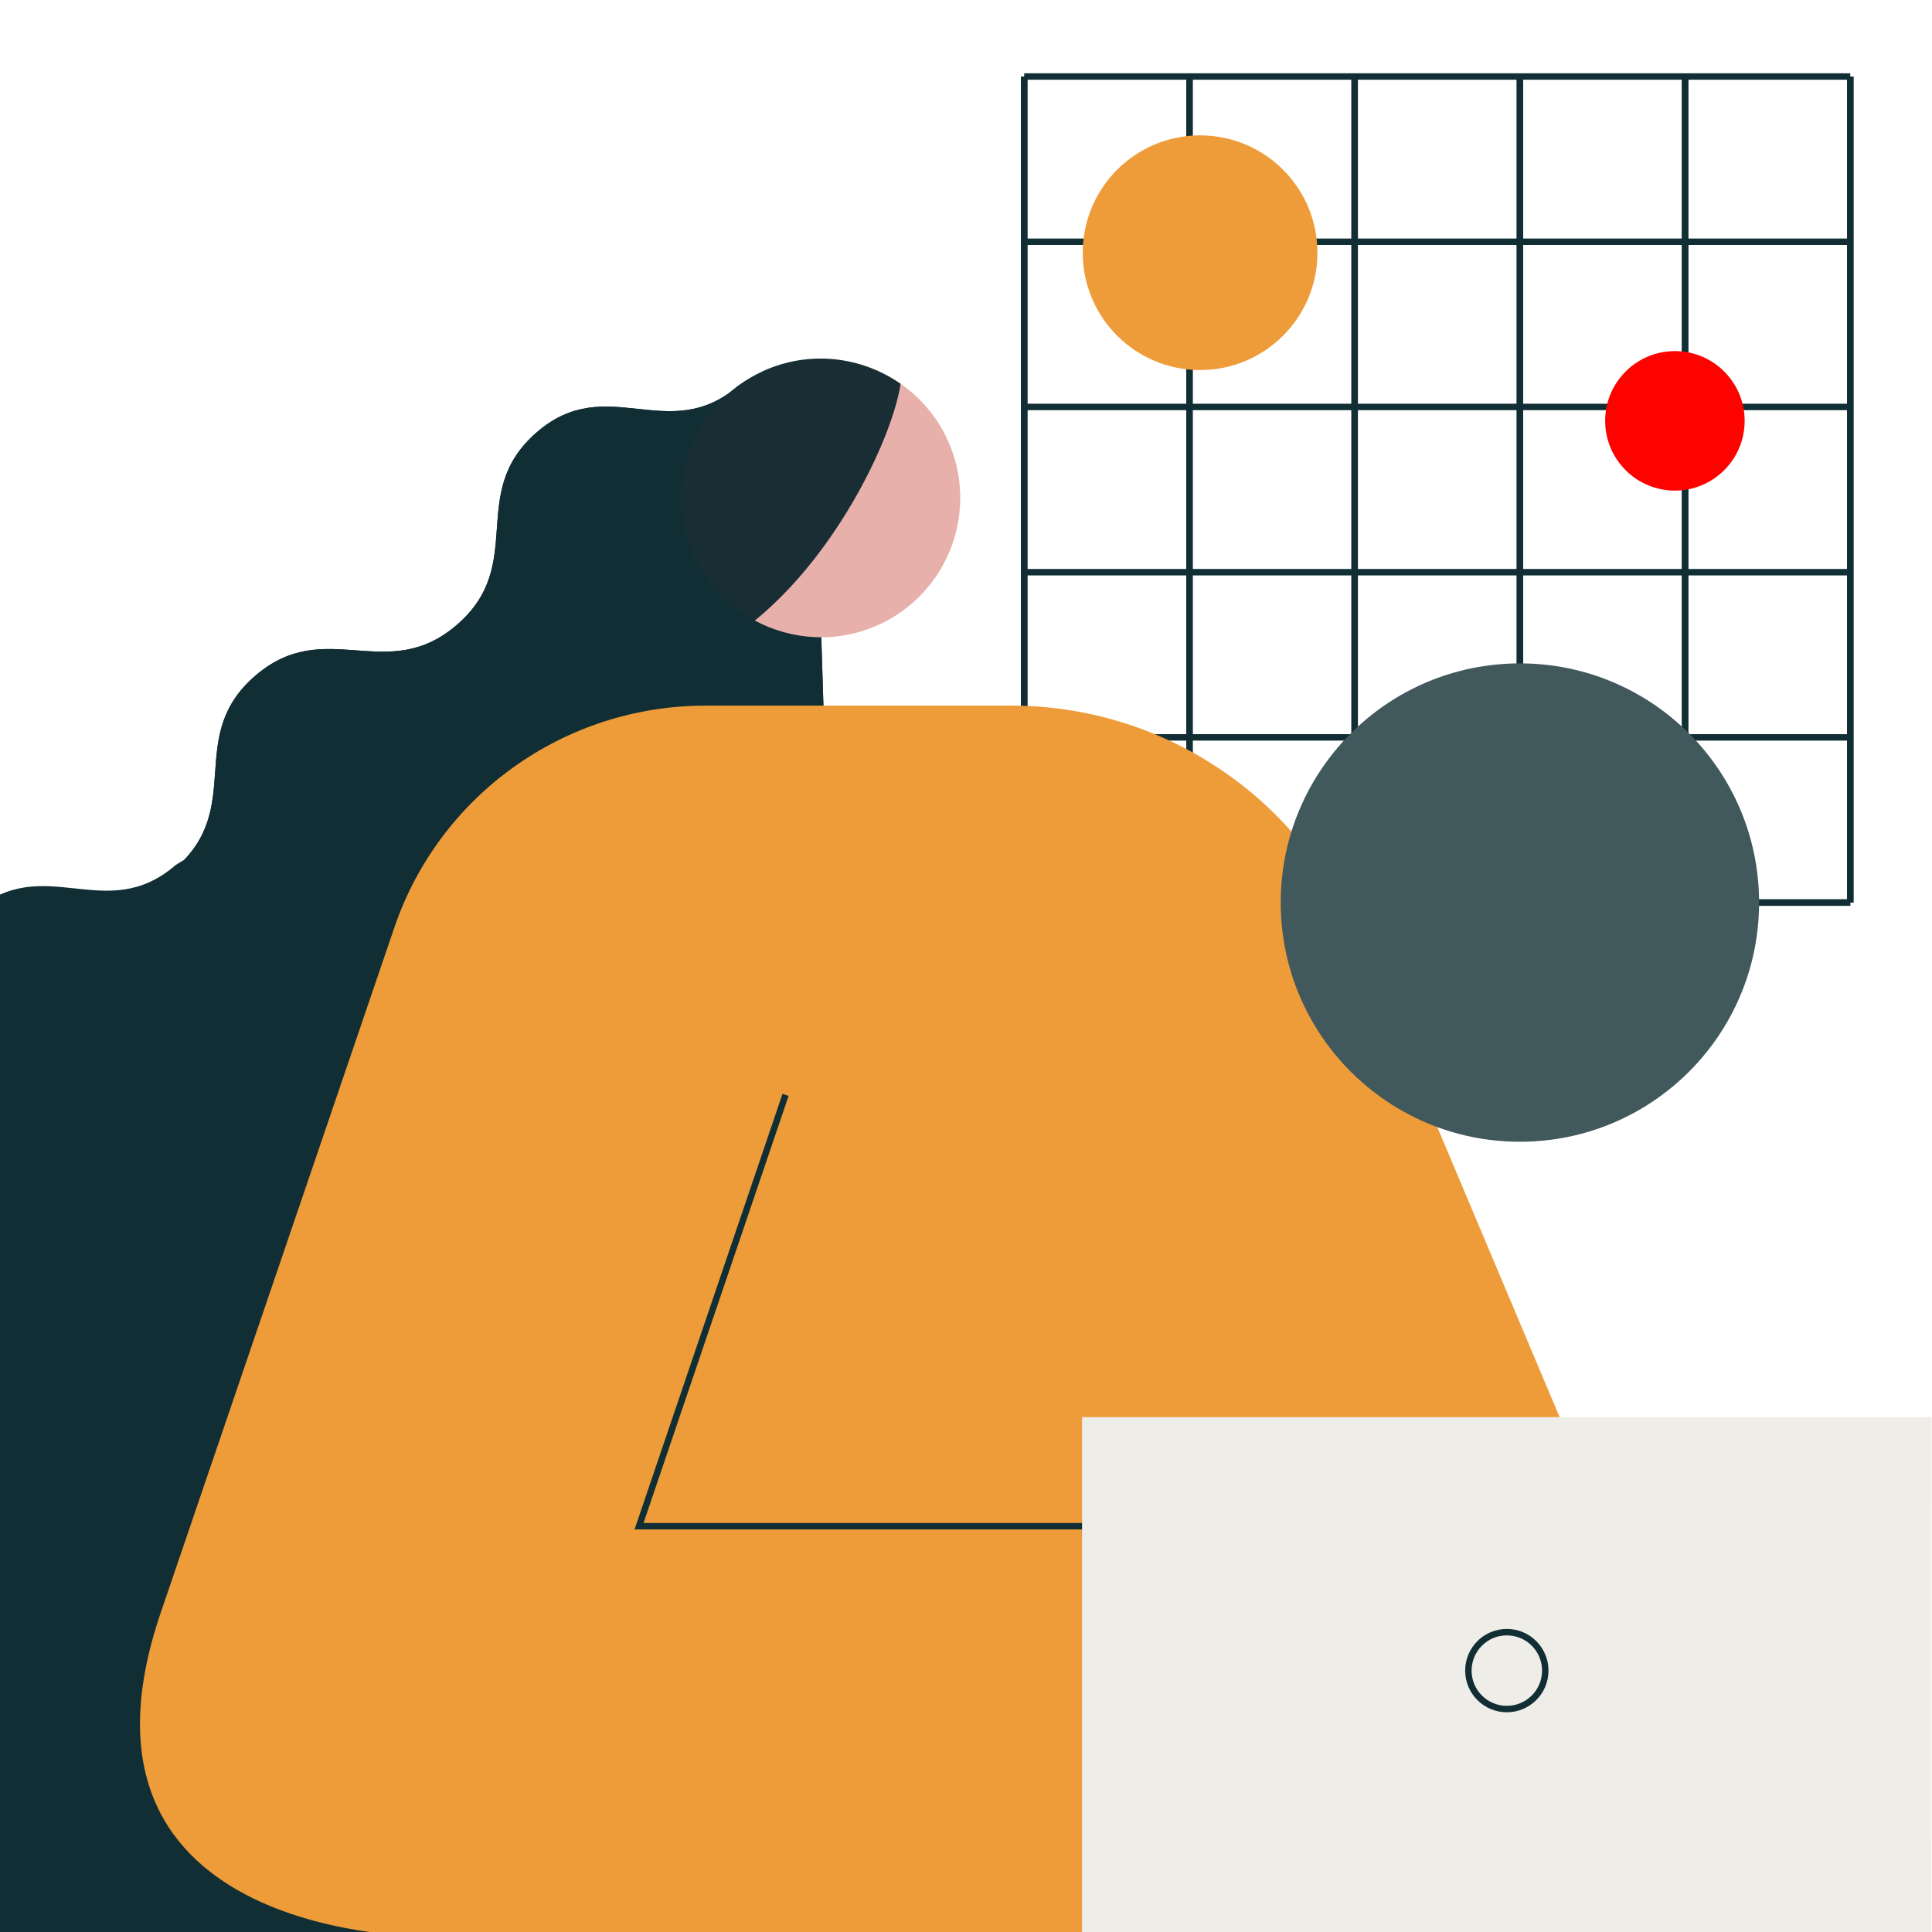 <?xml version="1.0" encoding="UTF-8"?>
<svg xmlns="http://www.w3.org/2000/svg" id="Layer_1" viewBox="0 0 300 300">
  <defs>
    <style>.cls-1{fill:none;stroke:#122e35;stroke-miterlimit:10;}.cls-2{fill:#fd0300;}.cls-2,.cls-3,.cls-4,.cls-5,.cls-6,.cls-7,.cls-8{stroke-width:0px;}.cls-3{fill:#192d34;}.cls-4{fill:#41585d;}.cls-5{fill:#122e35;}.cls-6{fill:#e7b0aa;}.cls-7{fill:#eeede8;}.cls-8{fill:#ed9c39;}</style>
  </defs>
  <line class="cls-1" x1="287.31" y1="11.88" x2="287.31" y2="140.15"></line>
  <line class="cls-1" x1="261.66" y1="11.88" x2="261.66" y2="140.15"></line>
  <line class="cls-1" x1="236.01" y1="11.88" x2="236.01" y2="140.15"></line>
  <line class="cls-1" x1="210.35" y1="11.88" x2="210.35" y2="140.15"></line>
  <line class="cls-1" x1="184.7" y1="11.88" x2="184.7" y2="140.15"></line>
  <line class="cls-1" x1="159.04" y1="11.88" x2="159.04" y2="140.15"></line>
  <line class="cls-1" x1="287.31" y1="11.88" x2="287.31" y2="140.15"></line>
  <line class="cls-1" x1="261.66" y1="11.88" x2="261.66" y2="140.15"></line>
  <line class="cls-1" x1="236.01" y1="11.88" x2="236.01" y2="140.15"></line>
  <line class="cls-1" x1="210.35" y1="11.88" x2="210.35" y2="140.15"></line>
  <line class="cls-1" x1="184.7" y1="11.88" x2="184.7" y2="140.15"></line>
  <line class="cls-1" x1="159.04" y1="11.88" x2="159.04" y2="140.15"></line>
  <line class="cls-1" x1="287.31" y1="140.15" x2="159.04" y2="140.15"></line>
  <line class="cls-1" x1="287.31" y1="114.5" x2="159.04" y2="114.5"></line>
  <line class="cls-1" x1="287.31" y1="88.85" x2="159.04" y2="88.85"></line>
  <line class="cls-1" x1="287.31" y1="63.19" x2="159.04" y2="63.19"></line>
  <line class="cls-1" x1="287.31" y1="37.54" x2="159.04" y2="37.54"></line>
  <line class="cls-1" x1="287.31" y1="11.88" x2="159.04" y2="11.88"></line>
  <line class="cls-1" x1="287.31" y1="140.15" x2="159.04" y2="140.15"></line>
  <path class="cls-3" d="m114.71,59.86h0c-10.94,9.46-20.43-2.2-31.36,7.26-10.94,9.46-1.45,20.43-12.39,29.89h0c-10.94,9.46-20.43-1.51-31.36,7.95-10.94,9.46-1.45,20.43-12.39,29.89-10.94,9.46-20.43-1.51-31.37,7.95-10.94,9.46-1.45,20.43-12.39,29.89h146.37l-2.31-74.22c5.68-8.34,17.64-31.78,17.64-31.78-6.72-9.98-20.55-13.23-30.44-6.83Z"></path>
  <path class="cls-5" d="m27.28,134.32c-10.94,9.46-20.43-2.2-31.36,7.26-10.94,9.46-1.45,20.43-12.39,29.89h0c-7.49,6.48-14.3,3.38-21.36,3.81l-.1.18v71.68H42.39l-2.31-74.22c5.68-8.34-1.38-26.69-1.38-26.69,10.56,3.64,19.03-5.09,19.03-5.09-6.72-9.98-20.55-13.23-30.44-6.83Z"></path>
  <polygon class="cls-5" points="42.84 161.2 -37.94 212.81 -37.94 300.8 61.28 300.8 61.28 164.45 42.84 161.2"></polygon>
  <path class="cls-5" d="m114.71,59.86c-10.94,9.46-20.43-2.2-31.36,7.26-10.94,9.46-1.45,20.43-12.39,29.89h0c-10.94,9.46-20.43-1.51-31.36,7.95-10.94,9.46-1.45,20.43-12.39,29.89-6.32,5.46-12.15,4.12-18.05,3.82l-19.64,34.02h140.31l-2.31-74.22c5.68-8.33-1.38-26.69-1.38-26.69,10.56,3.64,19.03-5.09,19.03-5.09-6.72-9.98-20.55-13.23-30.44-6.83Z"></path>
  <path class="cls-8" d="m254.98,250.41l-44.47-105.45c-9.04-21.44-30.13-35.39-53.5-35.39h-47.47c-21.85,0-41.28,13.85-48.3,34.44l-36.28,106.4c-17.46,51.19,41.71,50.3,41.71,50.3h116.27v-50.3h72.04Z"></path>
  <polyline class="cls-1" points="121.98 170.01 99.23 236.99 182.94 236.99 182.94 248.71"></polyline>
  <path class="cls-6" d="m145.13,66.69c-.29.24-10.51,9.49-20.31,4.69,0,0-.84,16.32-13.49,19.31,3.81,4.73,9.64,7.77,16.19,7.77,11.48,0,20.78-9.3,20.78-20.78,0-4.04-1.17-7.8-3.17-10.99Z"></path>
  <path class="cls-6" d="m122.15,72.54c8.29-.83,14.71-8.6,17.69-12.95,3.05,2.12,5.6,5.04,7.27,8.66,5.01,10.85.27,23.71-10.58,28.72-6.42,2.96-13.54,2.49-19.32-.61,8.03-13.88,4.94-23.82,4.94-23.82Z"></path>
  <path class="cls-3" d="m118.38,57.67c7.24-3.34,15.36-2.33,21.46,1.92-1.11,7.76-9.46,26.04-22.63,36.77-3.99-2.14-7.36-5.53-9.4-9.97-5.01-10.85-.27-23.71,10.58-28.72Z"></path>
  <polygon class="cls-7" points="299.92 300.72 168.02 300.72 168.02 220.05 299.94 220.05 299.92 300.72"></polygon>
  <circle class="cls-1" cx="233.98" cy="259.41" r="5.97"></circle>
  <circle class="cls-8" cx="186.35" cy="39.24" r="18.22"></circle>
  <circle class="cls-4" cx="236.01" cy="140.15" r="37.14"></circle>
  <circle class="cls-2" cx="260.08" cy="65.35" r="10.83"></circle>
</svg>
